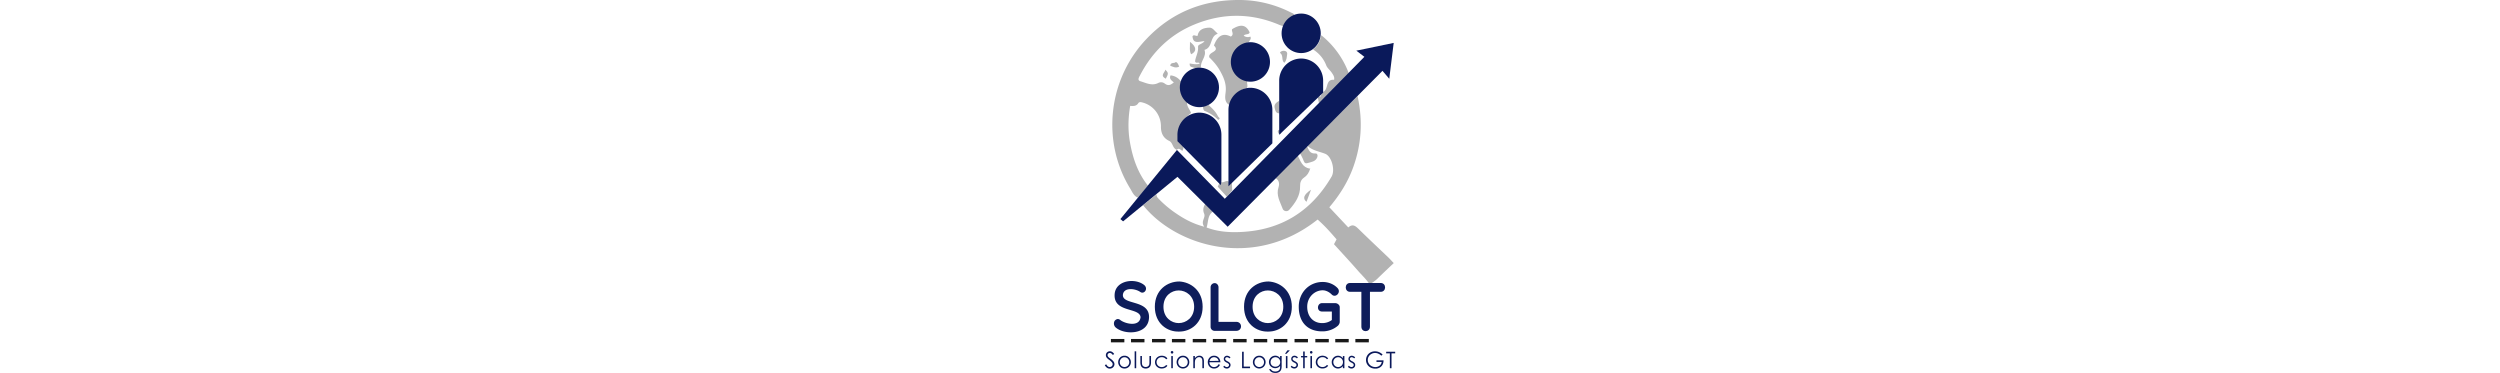 <svg idth="184" height="68" xmlns="http://www.w3.org/2000/svg" viewBox="0 0 455.8 585.45"><defs><style>.cls-1{fill:#b2b2b2;}.cls-2{fill:#0e1d5b;}.cls-3{fill:#0a185a;}.cls-4{fill:#191919;}.cls-5{fill:#0a195a;}</style></defs><g id="Capa_2" data-name="Capa 2"><g id="Capa_1-2" data-name="Capa 1"><path class="cls-1" d="M416,446c-5.85-8.56-12.85-14.81-19-22C385,410.27,372.55,397,360.2,383.31l4.06-7.57c-9.35-10.95-18.94-21.68-29.74-31.12-101.17,80.07-223.39,41-274-22.58l21.29-17c-.6,3.73,2,5.79,4.2,8.07a168.85,168.85,0,0,0,27.38,22.59c12.6,8.51,25.86,15.62,43.15,20.17-6.1-8.52,2.65-14-.14-20.51-2.73-6.36-.94-11.82,2.93-17l13.43,12.49c-11.36,5.11-9.35,16.41-12.52,26.25,17.43,6.61,35.17,7.89,53.09,7.1,63.59-2.78,111.11-32.27,143.11-87,5.89-10.07.3-32-10.37-35.95-9.58-3.6-19.86-5.12-27.73-12.44l78.87-77.88c8.28,37.41,6.42,74.25-6.41,110.42-8.34,23.5-21.24,44.37-37.9,64l29.78,31.68c7-6.36,11.58-2.11,16.69,2.91,15.33,15.05,31,29.72,46.56,44.57,2.27,2.17,4.34,4.55,8.06,8.48-9,8.52-17.57,16.56-26,24.82C425.58,440.19,417.65,446,416,446Z" transform="translate(-0.47)"/><path class="cls-1" d="M68.17,291.42c-5.28,6.34-9.6,13.51-16.17,18.74-6.28-2.86-8.54-9.06-11.79-14.37C-5.18,221.54,5.66,124.64,65.6,61.42,106,18.77,155.85-.65,213.73,0A179.09,179.09,0,0,1,292.5,19.56c2.45,1.22,5.79,1.8,5.77,5.66-6.27,4.54-12.55,9.06-16.09,16.29a75.57,75.57,0,0,1-7.44-2.34c-44.08-18.84-88.46-19-132.67-1.1-38.64,15.69-66.95,43-86.18,79.9-1.63,3.14-4.92,7.9.39,9.52,9.1,2.77,18.41,7.84,28.35,2.6a9.42,9.42,0,0,1,9.82,1c5.86,4.49,9.74,2,14.33-1.68-3.39-3.22-7.76-5.42-5.07-11.12,8.25,1,13.88,5.35,18,12-.72,10.21,3.27,18.86,8.9,27-3.53,8,2.87,13.45,5.23,19.93l-5.73,5.15c-13.21,11.81-16,31.56-6.36,45,0,3.2.6,6.51-1.47,9.4-2.84-1-5.07-5.49-8.8-1.6-6.84-2.24-5.83-11.1-12.07-14.06-9.46-4.47-13-12.61-12.84-22.67a38.61,38.61,0,0,0-30.86-38c-1.93-.37-3.78,0-4.68,1.47-3,4.91-7.79,4.68-12.74,4.31C36.93,185.9,36.66,205,40.05,224,44.42,248.44,52.32,271.64,68.17,291.42Z" transform="translate(-0.47)"/><path class="cls-1" d="M327.39,77.6c7.6-5.55,11.07-13.46,12.8-22.36a139.17,139.17,0,0,1,43.49,60.46c-15.58,15.53-30.1,32.14-47.06,46.26-.63-3.1-1.27-6.2-1.9-9.3l1.23-1.37c1.31-.58,4,1.82,3.89-1.82l2.85-5.18c9.59-3.14,3.33-20.41,17.71-19,.93-4.62-1.49-7.79-3.43-10.78-2.69-4.15-7.19-7.42-8.9-11.85C343.9,91.82,336.88,83.8,327.39,77.6Z" transform="translate(-0.47)"/><path class="cls-1" d="M322.72,264.92c-1.61,5.68-4.34,10.35-9.51,13.84-4.45,3-6.41,7.54-6.21,13.45.49,15.05-7.76,26.57-17.09,37.15-3.06,3.47-8.74,2.42-10.24-1.67-3.95-10.85-10.8-21.11-6.45-34,1.87-5.56.63-12.25-6.61-15.05l36.47-35.07c4.51,8.8,7.12,19.36,19.35,21.08Z" transform="translate(-0.47)"/><path class="cls-1" d="M317.78,229.19c2.67,5.88,4.43,12.44,13.34,11.68,2.61-.23,4.1,2.64,2.91,5.83-2.67,7.18-9.63,7.44-15.35,9.3-5.16,1.68-5.74-3.06-7.21-6.43s-3.31-6.45-5-9.66Z" transform="translate(-0.47)"/><path class="cls-1" d="M177.69,293l3.48-7.21,3.75.42c3.69-.25,7.2-4,11.08-.56.93,1.56,2.32,1.82,3.95,1.38q.24,6,.49,11.92L192,308.79Z" transform="translate(-0.47)"/><path class="cls-1" d="M324.17,297.79l-7.1,19C310.58,311.69,312.61,305.51,324.17,297.79Z" transform="translate(-0.47)"/><path class="cls-1" d="M322.43,264.64l.91-.59-.62.87Z" transform="translate(-0.47)"/><path class="cls-1" d="M223.55,137.86c-14,4.2-21.88,14.22-26.48,27.45-9.31-4.17-7.82-13.53-7-20,1.78-13.48-3.14-24.33-9.29-35.1-4.45-7.8-10.51-14.51-16.29-20.16-2.6-8.93,17.79-8.27,7.24-18.62,5.08-13.4,12.77-21.07,26.58-14,6-3.85.16-8.72,2.15-11.73,10.83-6.56,20.73-9.14,27.36,5.1-1.16,4.23-6.66,1.9-9.32,5.22a10.83,10.83,0,0,0,10.51,1.44c1.82,4.29-1.65,5.94-2.48,8.55-17.79,7-24.88,15.55-25,30.25-.08,14.25,7,23.25,23.33,29.81C222.21,129.71,225.73,134.12,223.55,137.86Z" transform="translate(-0.47)"/><path class="cls-1" d="M151.45,106.08l-8.64,1.62c-2.56-3.21-10.2-.46-9.07-8.11,5,.86,10.27,2.14,15.74.32-1.84-3.87-5.33.86-7.34-3.35.57-7.14,5.59-14.45,4.68-23.24-.41-3.92,7.07-4,10.19-8.8-8.26.47-18,5.65-18.93-7.65,2.17-3.2,4.74,0,8-.62,1.48-10.34,9.9-12.6,18.66-12.86,5-.15,7.95,5,13,9.56-13.24,4.24-7.17,21.44-20.8,25.38C160.72,89,149.9,96.12,151.45,106.08Z" transform="translate(-0.47)"/><path class="cls-1" d="M156.75,173.93c-2.09-2.06-2-4.77-2.19-7.38l8.76-1.72c5.72,5.21,11.31,10.55,14.75,17.64.85,1.77,5.17,3.55.34,5.73A61.94,61.94,0,0,0,156.75,173.93Z" transform="translate(-0.47)"/><path class="cls-1" d="M282.2,98.63c-4.93-4-1.08-11.29-6.28-15.31-1.51-1.17,1.9-3.32,4.4-3.57,3.91-.4,6.87,1.57,6.39,5.1C286.08,89.42,286.15,94.6,282.2,98.63Z" transform="translate(-0.47)"/><path class="cls-1" d="M274.59,158a53,53,0,0,1,.05,19.85c-5.54.29-6.35-3.83-7.4-7.81C265.49,163.43,270.06,160.74,274.59,158Z" transform="translate(-0.47)"/><path class="cls-1" d="M134.13,65.68c10.5,7.82,10.92,15.17,1.8,19.51C132.72,79.27,134.51,73,134.13,65.68Z" transform="translate(-0.47)"/><path class="cls-1" d="M117.19,104.61c-5.91,2.88-9.78,0-14.07-1.48.7-6.2,6.79-2.88,8.84-5.9C115.45,98.72,115.81,101.59,117.19,104.61Z" transform="translate(-0.47)"/><path class="cls-1" d="M96.16,123.57c-9.62-5.21-1.56-9.35-.58-14.27C100.54,114.65,100.57,115.46,96.16,123.57Z" transform="translate(-0.47)"/><path class="cls-1" d="M275.11,203.57c1.1,1.85-.54,4.71,2.2,6-2.78,2.54-4.21.11-5-1.8C271.34,205.5,272.55,203.87,275.11,203.57Z" transform="translate(-0.47)"/><path class="cls-2" d="M16,460.76c2.35-21,32.25-24.76,46.34-13.3,6.94,6-.41,15.36-6.53,10.6-7.56-5.08-24.7-7.46-26.85,3.79-2.75,17.73,41.65,7.57,40.93,36.34C69.15,525.66,31.59,526.31,17.5,514a8.35,8.35,0,0,1-1.43-10.6c2.66-2.81,5.62-3.79,9.09-.76,8.37,6.06,29.9,10.6,31.43-4.76C55.27,481.85,12.81,491.48,16,460.76Z" transform="translate(-0.47)"/><path class="cls-2" d="M117.52,520.47C98.64,521.33,79,508,79,481.53s19.6-39.69,38.48-39.69c17.86,1,36.54,14.06,36.54,39.69S135.38,520.47,117.52,520.47ZM116.4,455.9c-11.43,0-23.88,8.54-23.88,25.63S105,507.16,116.4,507.16c11.74,0,24.29-8.65,24.29-25.63S128.14,455.9,116.4,455.9Z" transform="translate(-0.47)"/><path class="cls-2" d="M166.51,451a6.55,6.55,0,0,1,6.43-6.6c3.27,0,6,3,6,6.6v54.19h27.76c10,0,10.21,14.16,0,14.16H172.94a6.35,6.35,0,0,1-6.43-6.59Z" transform="translate(-0.47)"/><path class="cls-2" d="M257.45,520.47C238.57,521.33,219,508,219,481.53s19.6-39.69,38.48-39.69c17.86,1,36.54,14.06,36.54,39.69S275.31,520.47,257.45,520.47Zm-1.13-64.57c-11.43,0-23.88,8.54-23.88,25.63s12.45,25.63,23.88,25.63c11.74,0,24.3-8.65,24.3-25.63S268.06,455.9,256.32,455.9Z" transform="translate(-0.47)"/><path class="cls-2" d="M366.65,511.06a37.27,37.27,0,0,1-25.11,9.08c-21.43,0-36.64-13-36.64-38.72,0-21.85,16-38.82,37.56-38.82,8.07,0,17,2.91,23.27,9.51s-2.75,16.12-8.88,10.39c-3.77-3.9-9.08-6.82-14.39-6.82-12.35,0-24.29,10.49-24.29,25.74,0,16,10,25.74,23.37,25.74a24.94,24.94,0,0,0,15.31-4.86V489H341.54c-9.08,0-8.16-13.19,0-13.19H362c3.77,0,7.24,3,7.24,6.38v23C369.2,507.16,368.39,509,366.65,511.06Z" transform="translate(-0.47)"/><path class="cls-2" d="M403.19,458.06H385.33c-8.88,0-8.88-13.84,0-13.84H433.6c9.09,0,9.09,13.84,0,13.84H416.66v54.62c0,9.41-13.47,9.62-13.47,0Z" transform="translate(-0.47)"/><path class="cls-3" d="M.47,573.16l2.2-1.32C4.21,574.68,6,576.11,8,576.11a5.19,5.19,0,0,0,2.44-.61,4.33,4.33,0,0,0,1.74-1.62,4.28,4.28,0,0,0,.59-2.16,4.35,4.35,0,0,0-.88-2.55A20.89,20.89,0,0,0,7.5,565a21.67,21.67,0,0,1-4-3.53,6.39,6.39,0,0,1-1.37-4,6,6,0,0,1,.81-3.07,5.7,5.7,0,0,1,2.27-2.19,6.59,6.59,0,0,1,3.19-.8,6.83,6.83,0,0,1,3.41.91,11.73,11.73,0,0,1,3.37,3.33l-2.11,1.59a10.08,10.08,0,0,0-2.49-2.54,4.27,4.27,0,0,0-2.24-.62,3.55,3.55,0,0,0-2.55,1,3.11,3.11,0,0,0-1,2.34,3.89,3.89,0,0,0,.35,1.63,5.9,5.9,0,0,0,1.28,1.72c.34.33,1.45,1.19,3.34,2.58a18.81,18.81,0,0,1,4.6,4.41,7.12,7.12,0,0,1,1.25,3.88,6.62,6.62,0,0,1-2.14,4.89,7.17,7.17,0,0,1-5.19,2.07A7.61,7.61,0,0,1,4,577.36,11.55,11.55,0,0,1,.47,573.16Z" transform="translate(-0.47)"/><path class="cls-3" d="M31.42,558.37a9.45,9.45,0,0,1,7.32,3.19,10.27,10.27,0,0,1-.15,13.91,9.38,9.38,0,0,1-7.17,3,9.39,9.39,0,0,1-7.18-3,10.24,10.24,0,0,1-.15-13.89A9.45,9.45,0,0,1,31.42,558.37Zm0,2.4A7.08,7.08,0,0,0,26.15,563a7.58,7.58,0,0,0-2.21,5.48,7.75,7.75,0,0,0,1,3.86,7.08,7.08,0,0,0,2.71,2.77,7.75,7.75,0,0,0,7.51,0,7.08,7.08,0,0,0,2.71-2.77,7.75,7.75,0,0,0,1-3.86A7.58,7.58,0,0,0,36.68,563,7.12,7.12,0,0,0,31.42,560.77Z" transform="translate(-0.47)"/><path class="cls-3" d="M47.29,551.48h2.46V578H47.29Z" transform="translate(-0.47)"/><path class="cls-3" d="M56.27,558.86h2.46v8.92a18.8,18.8,0,0,0,.35,4.5,5,5,0,0,0,2,2.77,6.13,6.13,0,0,0,3.55,1,6,6,0,0,0,3.49-1,5.13,5.13,0,0,0,2-2.61,18.73,18.73,0,0,0,.37-4.69v-8.92H73v9.38a14.9,14.9,0,0,1-.92,6,7.07,7.07,0,0,1-2.78,3.14,8.79,8.79,0,0,1-4.64,1.13A8.92,8.92,0,0,1,60,577.33a7.09,7.09,0,0,1-2.79-3.16,15.59,15.59,0,0,1-.92-6.11Z" transform="translate(-0.47)"/><path class="cls-3" d="M98.72,562.83l-2,1.21a8.14,8.14,0,0,0-6.89-3.35,8,8,0,0,0-5.8,2.24,7.34,7.34,0,0,0-2.31,5.46,7.74,7.74,0,0,0,1.07,3.93,7.34,7.34,0,0,0,2.91,2.86,8.53,8.53,0,0,0,4.15,1,8.36,8.36,0,0,0,6.87-3.35l2,1.28a9.16,9.16,0,0,1-3.68,3.2,11.72,11.72,0,0,1-5.26,1.14,10.38,10.38,0,0,1-7.51-2.88,9.38,9.38,0,0,1-3-7,10,10,0,0,1,1.4-5.15,9.85,9.85,0,0,1,3.83-3.72A11.21,11.21,0,0,1,90,558.37a11.58,11.58,0,0,1,3.66.58,10.1,10.1,0,0,1,3,1.51A8.14,8.14,0,0,1,98.72,562.83Z" transform="translate(-0.47)"/><path class="cls-3" d="M106,551a2,2,0,0,1,1.44.6,2,2,0,0,1,.59,1.44,2,2,0,0,1-2,2,1.91,1.91,0,0,1-1.41-.6A1.94,1.94,0,0,1,104,553a2,2,0,0,1,.6-1.44A1.91,1.91,0,0,1,106,551Zm-1.22,7.87h2.46V578H104.8Z" transform="translate(-0.47)"/><path class="cls-3" d="M123.15,558.37a9.44,9.44,0,0,1,7.31,3.19,10.27,10.27,0,0,1-.15,13.91,10.1,10.1,0,0,1-14.35,0,10.24,10.24,0,0,1-.15-13.89A9.46,9.46,0,0,1,123.15,558.37Zm0,2.4a7.09,7.09,0,0,0-5.27,2.27,7.58,7.58,0,0,0-2.21,5.48,7.75,7.75,0,0,0,1,3.86,7.08,7.08,0,0,0,2.71,2.77,7.75,7.75,0,0,0,7.51,0,7,7,0,0,0,2.71-2.77,7.75,7.75,0,0,0,1-3.86A7.58,7.58,0,0,0,128.4,563,7.12,7.12,0,0,0,123.14,560.77Z" transform="translate(-0.47)"/><path class="cls-3" d="M139.38,558.86h2.46v3.42a10.28,10.28,0,0,1,3.26-2.94,8.06,8.06,0,0,1,3.9-1,6.77,6.77,0,0,1,3.81,1.09,6.42,6.42,0,0,1,2.44,2.93,15.39,15.39,0,0,1,.8,5.74V578h-2.46v-9.12a21.74,21.74,0,0,0-.28-4.41,4.82,4.82,0,0,0-1.64-2.85,4.92,4.92,0,0,0-3.16-1,6.05,6.05,0,0,0-4,1.48,6.86,6.86,0,0,0-2.33,3.65,25,25,0,0,0-.35,5.2v7h-2.46Z" transform="translate(-0.47)"/><path class="cls-3" d="M179.13,571.63l2.07,1.09a11.21,11.21,0,0,1-2.36,3.23,9.4,9.4,0,0,1-3,1.87,10.4,10.4,0,0,1-3.78.64,9.1,9.1,0,0,1-7.31-3.07,10.32,10.32,0,0,1-2.64-6.92,10.18,10.18,0,0,1,2.23-6.48,9.11,9.11,0,0,1,7.58-3.62,9.4,9.4,0,0,1,7.8,3.7,10.32,10.32,0,0,1,2.11,6.54H164.64a7.76,7.76,0,0,0,2.13,5.46,6.8,6.8,0,0,0,5.08,2.12,8.13,8.13,0,0,0,2.84-.5,7.58,7.58,0,0,0,2.35-1.35A11.53,11.53,0,0,0,179.13,571.63Zm0-5.15a8.1,8.1,0,0,0-1.44-3.14,6.65,6.65,0,0,0-2.48-1.9,7.67,7.67,0,0,0-3.26-.72,7,7,0,0,0-4.83,1.81,8.22,8.22,0,0,0-2.24,4Z" transform="translate(-0.47)"/><path class="cls-3" d="M197.75,561l-1.58,1.63a5.71,5.71,0,0,0-3.86-1.91,2.9,2.9,0,0,0-2.05.79,2.43,2.43,0,0,0-.85,1.84,2.76,2.76,0,0,0,.7,1.78,10.16,10.16,0,0,0,3,2,11.06,11.06,0,0,1,3.73,2.74,5,5,0,0,1,1,3,5.37,5.37,0,0,1-1.66,4,5.63,5.63,0,0,1-4.13,1.63,7.27,7.27,0,0,1-3.16-.72,6.93,6.93,0,0,1-2.49-2l1.55-1.76a5.35,5.35,0,0,0,4,2.12,3.59,3.59,0,0,0,2.51-.94,3,3,0,0,0,1-2.23,2.84,2.84,0,0,0-.69-1.88,10.93,10.93,0,0,0-3.09-2,9.82,9.82,0,0,1-3.52-2.64,4.88,4.88,0,0,1-.94-3,4.83,4.83,0,0,1,1.49-3.62,5.18,5.18,0,0,1,3.76-1.44A7.77,7.77,0,0,1,197.75,561Z" transform="translate(-0.47)"/><path class="cls-3" d="M215.92,552.13h2.58v23.34h9.94V578H215.92Z" transform="translate(-0.47)"/><path class="cls-3" d="M242.9,558.37a9.48,9.48,0,0,1,7.32,3.19,10.27,10.27,0,0,1-.15,13.91,10.12,10.12,0,0,1-14.36,0,10.24,10.24,0,0,1-.15-13.89A9.49,9.49,0,0,1,242.9,558.37Zm0,2.4a7.11,7.11,0,0,0-5.27,2.27,7.57,7.57,0,0,0-2.2,5.48,7.74,7.74,0,0,0,1,3.86,7.1,7.1,0,0,0,2.72,2.77,7.75,7.75,0,0,0,7.51,0,7.08,7.08,0,0,0,2.71-2.77,7.74,7.74,0,0,0,1-3.86,7.54,7.54,0,0,0-2.21-5.48A7.1,7.1,0,0,0,242.89,560.77Z" transform="translate(-0.47)"/><path class="cls-3" d="M275.61,558.86h2.46v15.23a17.87,17.87,0,0,1-.71,5.88A7.63,7.63,0,0,1,274,584a11,11,0,0,1-5.74,1.42,13,13,0,0,1-4.42-.7,8.76,8.76,0,0,1-3.19-1.86,11.14,11.14,0,0,1-2.26-3.43h2.67a7,7,0,0,0,2.81,2.81,9,9,0,0,0,4.27.91,8.9,8.9,0,0,0,4.25-.93,5.77,5.77,0,0,0,2.47-2.36,10.49,10.49,0,0,0,.74-4.57v-1a9.4,9.4,0,0,1-3.4,2.7,10.06,10.06,0,0,1-9.21-.37,9.32,9.32,0,0,1-3.58-3.52,9.59,9.59,0,0,1-1.27-4.87,9.75,9.75,0,0,1,1.32-4.94,10,10,0,0,1,8.56-5,9,9,0,0,1,4,.89,11,11,0,0,1,3.58,2.92Zm-7.26,1.88a7.83,7.83,0,0,0-3.88,1,7.31,7.31,0,0,0-2.81,2.79,7.63,7.63,0,0,0-1,3.86,7,7,0,0,0,2.11,5.2,8.31,8.31,0,0,0,10.92,0,7.2,7.2,0,0,0,2.06-5.35,7.7,7.7,0,0,0-1-3.86,7,7,0,0,0-2.68-2.68A7.55,7.55,0,0,0,268.35,560.74Z" transform="translate(-0.47)"/><path class="cls-3" d="M287.13,549.9h3.78l-5.18,5.41h-2.42Zm-2.44,9h2.46V578h-2.46Z" transform="translate(-0.47)"/><path class="cls-3" d="M303.6,561,302,562.58a5.69,5.69,0,0,0-3.85-1.91,2.9,2.9,0,0,0-2.05.79,2.45,2.45,0,0,0-.86,1.84,2.77,2.77,0,0,0,.71,1.78,10.08,10.08,0,0,0,3,2,11.12,11.12,0,0,1,3.74,2.74,5,5,0,0,1,1,3,5.4,5.4,0,0,1-1.65,4,5.63,5.63,0,0,1-4.13,1.63,7.2,7.2,0,0,1-3.16-.72,6.93,6.93,0,0,1-2.49-2l1.55-1.76a5.33,5.33,0,0,0,4,2.12,3.6,3.6,0,0,0,2.52-.94,3,3,0,0,0,1-2.23,2.84,2.84,0,0,0-.69-1.88,11,11,0,0,0-3.1-2,9.92,9.92,0,0,1-3.52-2.64,4.94,4.94,0,0,1-.93-3,4.83,4.83,0,0,1,1.49-3.62,5.17,5.17,0,0,1,3.75-1.44A7.81,7.81,0,0,1,303.6,561Z" transform="translate(-0.47)"/><path class="cls-3" d="M311.82,551.76h2.46v7.1h3.9V561h-3.9v17h-2.46V561h-3.35v-2.12h3.35Z" transform="translate(-0.47)"/><path class="cls-3" d="M324.44,551a2,2,0,0,1,1.44.6,2,2,0,0,1,.59,1.44,2,2,0,0,1-2,2,1.91,1.91,0,0,1-1.41-.6,1.94,1.94,0,0,1-.6-1.42,2,2,0,0,1,.6-1.44A1.91,1.91,0,0,1,324.44,551Zm-1.22,7.87h2.46V578h-2.46Z" transform="translate(-0.47)"/><path class="cls-3" d="M351.07,562.83,349.12,564a8.17,8.17,0,0,0-6.9-3.35,8,8,0,0,0-5.8,2.24,7.37,7.37,0,0,0-2.3,5.46,7.73,7.73,0,0,0,1.06,3.93,7.47,7.47,0,0,0,2.91,2.86,8.55,8.55,0,0,0,4.15,1,8.38,8.38,0,0,0,6.88-3.35l1.95,1.28a9.29,9.29,0,0,1-3.68,3.2,11.75,11.75,0,0,1-5.26,1.14,10.4,10.4,0,0,1-7.52-2.88,9.38,9.38,0,0,1-3-7,10,10,0,0,1,1.4-5.15,9.81,9.81,0,0,1,3.84-3.72,11.15,11.15,0,0,1,5.46-1.33A11.58,11.58,0,0,1,346,559a10,10,0,0,1,3,1.51A8.45,8.45,0,0,1,351.07,562.83Z" transform="translate(-0.47)"/><path class="cls-3" d="M376.55,558.86V578h-2.42v-3.29a10.45,10.45,0,0,1-3.47,2.83,9.68,9.68,0,0,1-11.13-2,9.84,9.84,0,0,1-2.87-7.16,9.69,9.69,0,0,1,2.89-7.06,9.49,9.49,0,0,1,7-2.93,9,9,0,0,1,4.25,1,9.77,9.77,0,0,1,3.35,3v-3.51Zm-9.82,1.88a7.44,7.44,0,0,0-3.79,1,7.36,7.36,0,0,0-2.76,2.83,7.75,7.75,0,0,0,0,7.72,7.59,7.59,0,0,0,2.78,2.87,7.34,7.34,0,0,0,3.75,1,7.74,7.74,0,0,0,3.82-1,7,7,0,0,0,2.78-2.76,7.85,7.85,0,0,0,1-3.91A7.58,7.58,0,0,0,372.1,563,7.19,7.19,0,0,0,366.73,560.74Z" transform="translate(-0.47)"/><path class="cls-3" d="M393.42,561l-1.58,1.63a5.71,5.71,0,0,0-3.86-1.91,2.9,2.9,0,0,0-2.05.79,2.43,2.43,0,0,0-.85,1.84,2.76,2.76,0,0,0,.7,1.78,10.16,10.16,0,0,0,3,2,11.06,11.06,0,0,1,3.73,2.74,5,5,0,0,1,1,3,5.41,5.41,0,0,1-1.66,4,5.63,5.63,0,0,1-4.13,1.63,7.23,7.23,0,0,1-3.16-.72,6.93,6.93,0,0,1-2.49-2l1.55-1.76a5.35,5.35,0,0,0,4,2.12,3.6,3.6,0,0,0,2.52-.94,3,3,0,0,0,1-2.23,2.84,2.84,0,0,0-.69-1.88,10.93,10.93,0,0,0-3.09-2,9.82,9.82,0,0,1-3.52-2.64,4.88,4.88,0,0,1-.94-3,4.83,4.83,0,0,1,1.49-3.62,5.18,5.18,0,0,1,3.76-1.44A7.77,7.77,0,0,1,393.42,561Z" transform="translate(-0.47)"/><path class="cls-3" d="M436.51,556.47l-2,1.9a15.24,15.24,0,0,0-4.73-3.22,12.63,12.63,0,0,0-5-1.1,12.06,12.06,0,0,0-5.79,1.49,10.84,10.84,0,0,0-4.25,4.05,10.4,10.4,0,0,0-1.51,5.4,10.69,10.69,0,0,0,1.56,5.54,11.08,11.08,0,0,0,4.32,4.13,12.44,12.44,0,0,0,6,1.5,10.34,10.34,0,0,0,6.75-2.25,8.9,8.9,0,0,0,3.26-5.83H426.9v-2.49H438q0,6-3.56,9.51a12.77,12.77,0,0,1-9.42,3.52q-7.17,0-11.35-4.88a13,13,0,0,1-3.21-8.7,13.43,13.43,0,0,1,1.84-6.83,13.05,13.05,0,0,1,5.06-4.94,14.75,14.75,0,0,1,7.27-1.79,16.24,16.24,0,0,1,6.19,1.19A18.54,18.54,0,0,1,436.51,556.47Z" transform="translate(-0.47)"/><path class="cls-3" d="M442.12,554.66v-2.53h14.15v2.53h-5.76V578h-2.63V554.66Z" transform="translate(-0.47)"/><rect class="cls-4" x="9.58" y="532.08" width="21.1" height="5.31"/><rect class="cls-4" x="41.13" y="532.08" width="21.1" height="5.31"/><rect class="cls-4" x="74.08" y="532.08" width="21.1" height="5.31"/><rect class="cls-4" x="105.35" y="532.08" width="21.1" height="5.31"/><rect class="cls-4" x="138.02" y="532.08" width="21.1" height="5.31"/><rect class="cls-4" x="169.57" y="532.08" width="21.1" height="5.31"/><rect class="cls-4" x="201.48" y="532.08" width="21.1" height="5.31"/><rect class="cls-4" x="233.87" y="532.08" width="21.1" height="5.31"/><rect class="cls-4" x="265.42" y="532.08" width="21.1" height="5.31"/><rect class="cls-4" x="297.81" y="532.08" width="21.1" height="5.31"/><rect class="cls-4" x="330.47" y="532.08" width="21.1" height="5.31"/><rect class="cls-4" x="361.75" y="532.08" width="21.1" height="5.31"/><rect class="cls-4" x="393.3" y="532.08" width="21.1" height="5.31"/><polygon class="cls-5" points="24.46 343.86 113.2 235.37 188.29 312 407.43 89.17 394.79 79.52 453.46 67.36 446.5 123.64 435.85 111.19 192.84 355.92 114.05 277.56 28.68 347.48 24.46 343.86"/><path class="cls-5" d="M114.47,221.59v-10A34.74,34.74,0,0,1,149,176.82h0a34.74,34.74,0,0,1,34.49,34.79v70.48a34.9,34.9,0,0,1-1,8.41" transform="translate(-0.47)"/><path class="cls-5" d="M194.55,292.41V172.58A34.74,34.74,0,0,1,229,137.78h0a34.75,34.75,0,0,1,34.48,34.8V225" transform="translate(-0.47)"/><path class="cls-5" d="M274.21,211.64v-85A34.75,34.75,0,0,1,308.7,91.86h0a34.74,34.74,0,0,1,34.48,34.79v18.74" transform="translate(-0.47)"/><ellipse class="cls-5" cx="148.48" cy="137.22" rx="30.74" ry="31.02"/><ellipse class="cls-5" cx="228.55" cy="97.23" rx="30.74" ry="31.02"/><ellipse class="cls-5" cx="308.22" cy="52.3" rx="30.74" ry="31.02"/></g></g></svg>